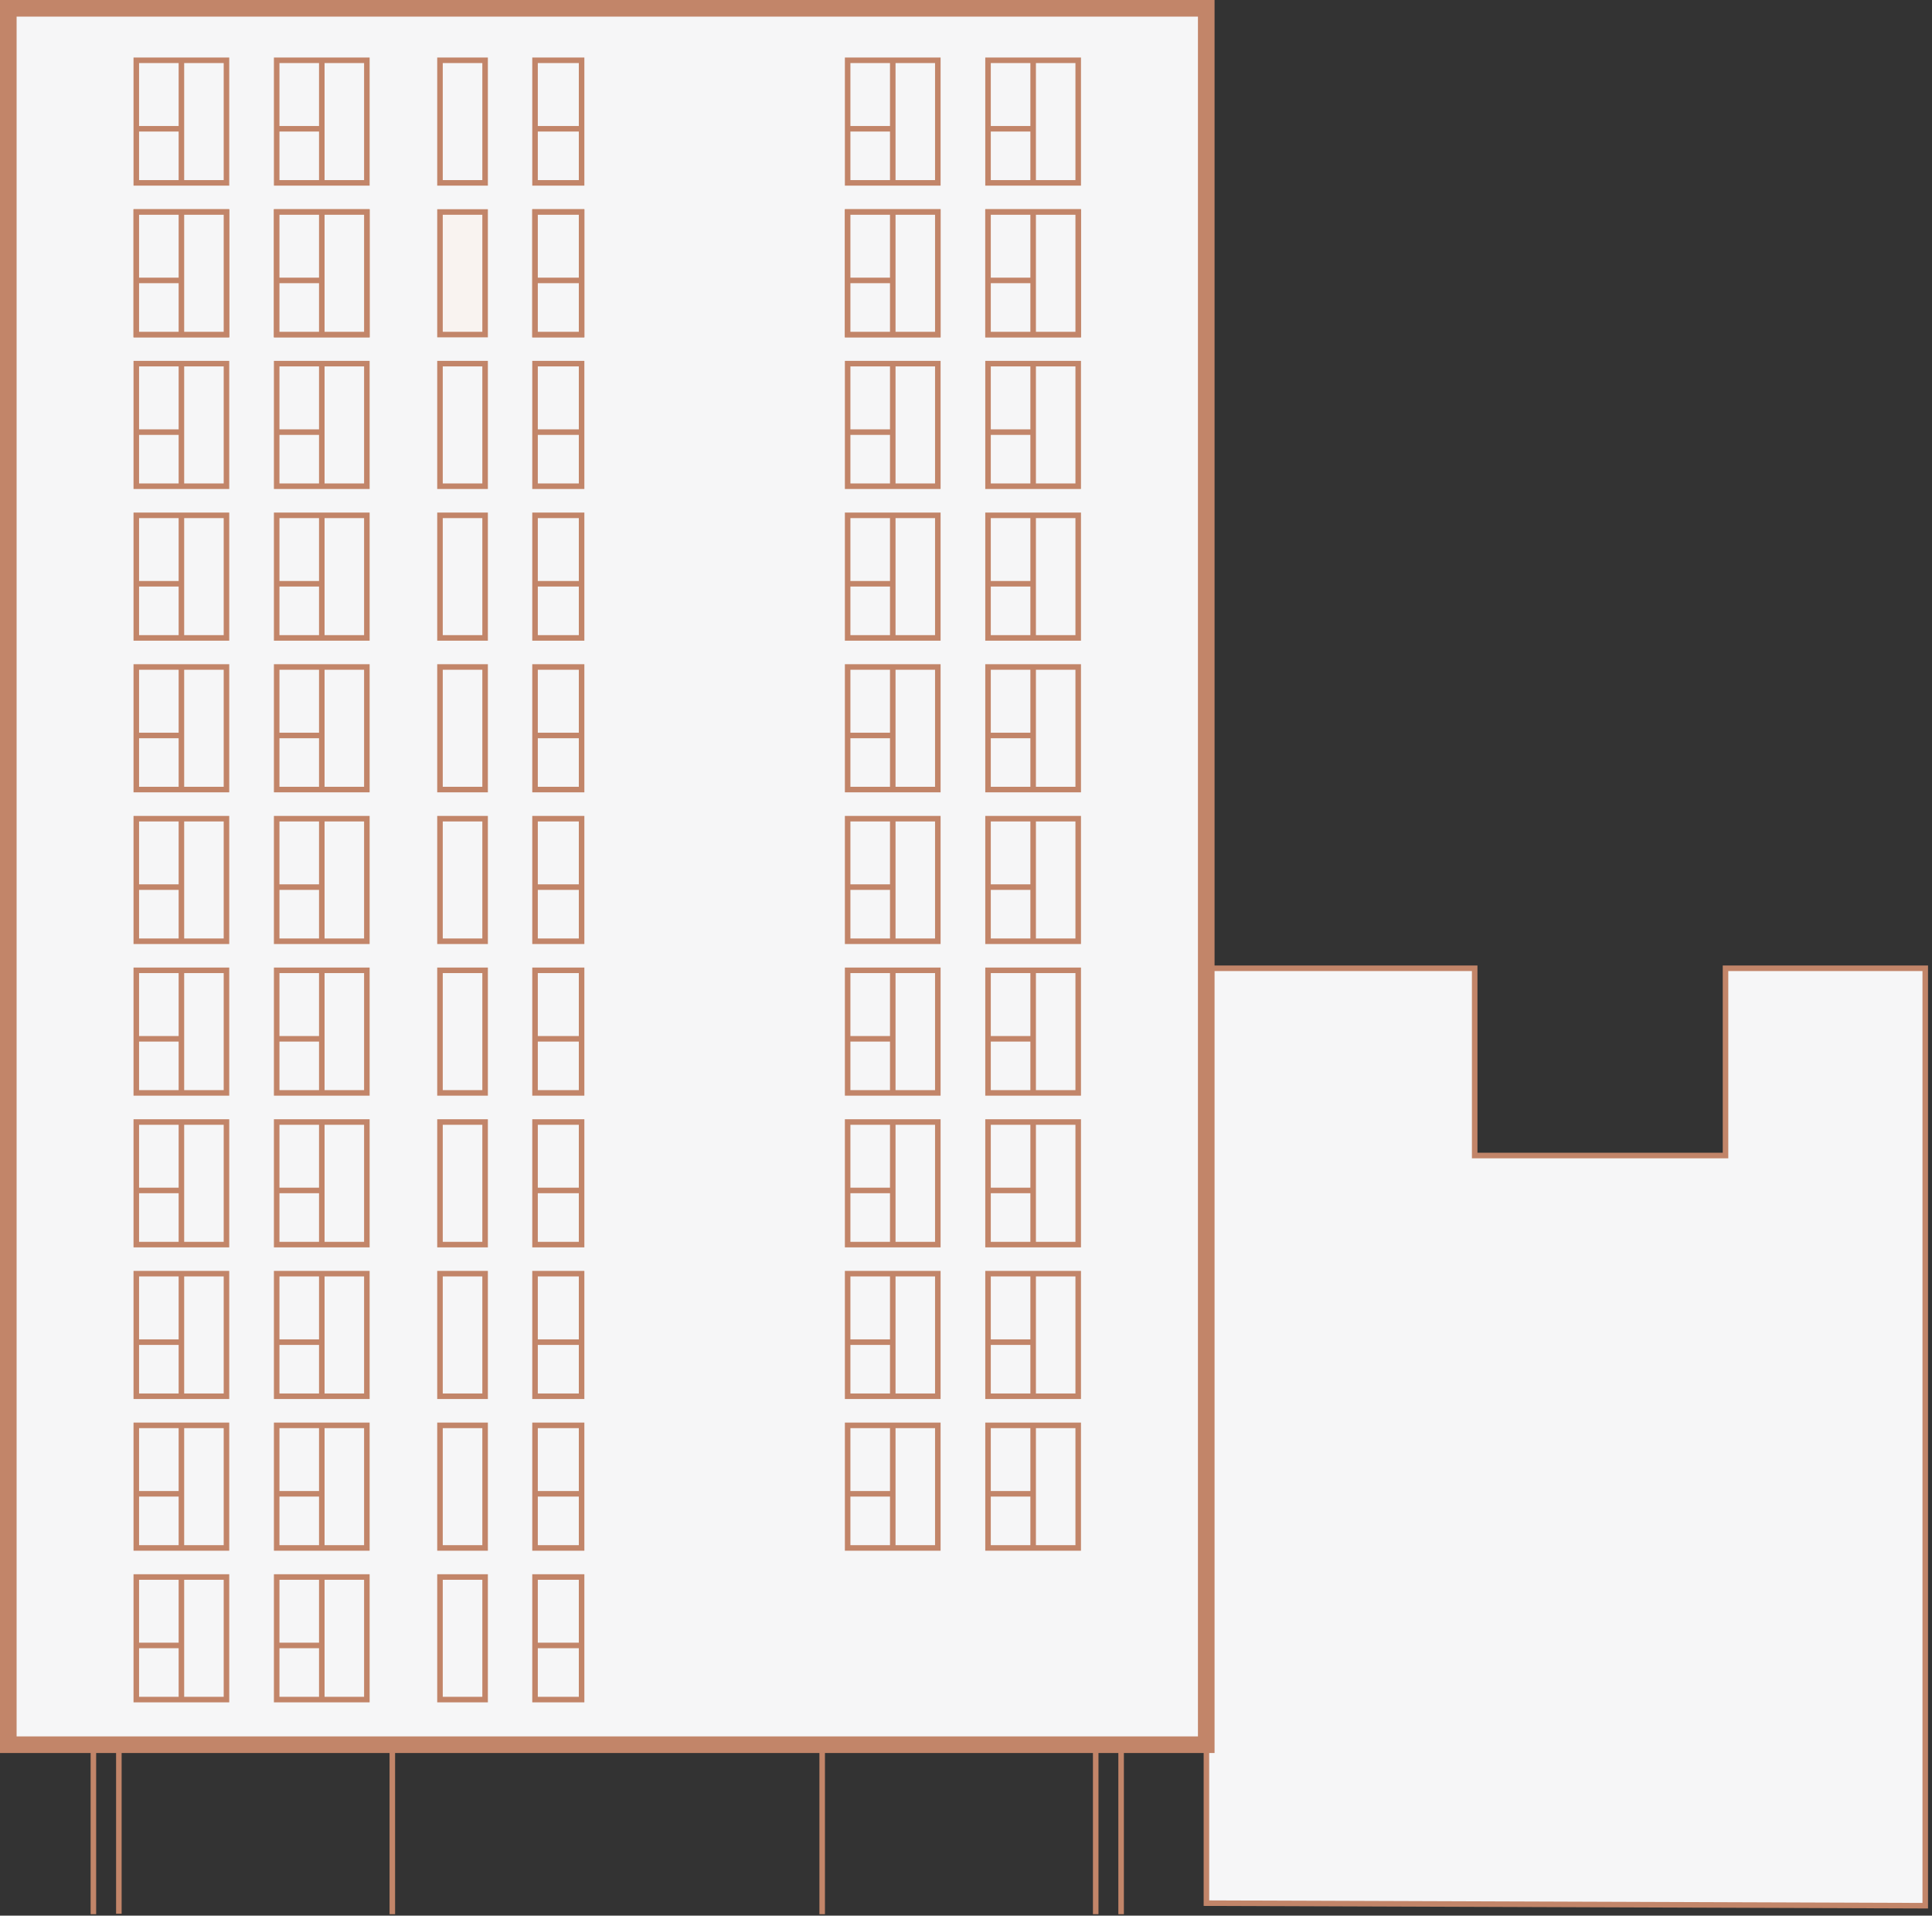 <svg width="349" height="346" viewBox="0 0 349 346" fill="none" xmlns="http://www.w3.org/2000/svg">
<rect x="0" y="0" width="349" height="346" fill="#333333" stroke="none"/>
<g clip-path="url(#clip0_339_368)">
<path d="M347.78 301.06V344.21L217.93 343.75V301.06H60.68V174.89H266.39V208.71H311.7V174.89H347.78V301.06Z" fill="#F6F6F7" stroke="#C28569" stroke-miterlimit="10"/>
<path d="M217.9 1.5V35.46V104.84V227.09V269.07V315.13H1.5V269.07V77.51V35.46V1.5H217.9Z" fill="#F6F6F7" stroke="#C28569" stroke-miterlimit="10"/>
<path d="M202.52 345.74V315.13" stroke="#C28569" stroke-miterlimit="10"/>
<path d="M197.93 345.74V315.13" stroke="#C28569" stroke-miterlimit="10"/>
<path d="M21.47 345.66V315.13" stroke="#C28569" stroke-miterlimit="10"/>
<path d="M16.87 345.74V315.13" stroke="#C28569" stroke-miterlimit="10"/>
<path d="M70.87 345.74V315.13" stroke="#C28569" stroke-miterlimit="10"/>
<path d="M148.52 345.74V315.13" stroke="#C28569" stroke-miterlimit="10"/>
<path d="M217.9 1.5V35.46V104.84V227.09V269.07V315.13H1.5V269.07V77.51V35.46V1.5H217.9Z" stroke="#C28569" stroke-width="3" stroke-miterlimit="10"/>
<path d="M40.91 38.29H24.62V60.43H40.91V38.29Z" fill="white" stroke="#C28569" stroke-miterlimit="10"/>
<path d="M32.38 51.03H25.35V59.44H32.38V51.03Z" fill="white" stroke="#C28569" stroke-miterlimit="10"/>
<path d="M32.38 39.08H25.35V50.25H32.38V39.08Z" fill="white" stroke="#C28569" stroke-miterlimit="10"/>
<path d="M40.19 39.08H33.23V59.45H40.19V39.08Z" fill="white" stroke="#C28569" stroke-miterlimit="10"/>
<path d="M66.27 38.29H49.98V60.43H66.27V38.29Z" fill="white" stroke="#C28569" stroke-miterlimit="10"/>
<path d="M57.74 51.03H50.71V59.44H57.74V51.03Z" fill="white" stroke="#C28569" stroke-miterlimit="10"/>
<path d="M57.74 39.08H50.71V50.25H57.74V39.08Z" fill="white" stroke="#C28569" stroke-miterlimit="10"/>
<path d="M65.55 39.08H58.59V59.45H65.55V39.08Z" fill="white" stroke="#C28569" stroke-miterlimit="10"/>
<path d="M105.06 38.29H96.65V60.43H105.06V38.29Z" stroke="#C28569" stroke-miterlimit="10"/>
<path d="M104.37 51.03H97.34V59.44H104.37V51.03Z" fill="white" stroke="#C28569" stroke-miterlimit="10"/>
<path d="M104.37 39.08H97.34V50.25H104.37V39.08Z" fill="white" stroke="#C28569" stroke-miterlimit="10"/>
<path d="M169.41 38.29H153.12V60.43H169.41V38.29Z" fill="white" stroke="#C28569" stroke-miterlimit="10"/>
<path d="M160.88 51.03H153.85V59.44H160.88V51.03Z" fill="white" stroke="#C28569" stroke-miterlimit="10"/>
<path d="M160.88 39.08H153.85V50.25H160.88V39.08Z" fill="white" stroke="#C28569" stroke-miterlimit="10"/>
<path d="M168.69 39.08H161.73V59.45H168.69V39.08Z" fill="white" stroke="#C28569" stroke-miterlimit="10"/>
<path d="M194.77 38.29H178.48V60.43H194.77V38.29Z" fill="white" stroke="#C28569" stroke-miterlimit="10"/>
<path d="M186.23 51.03H179.2V59.44H186.23V51.03Z" fill="white" stroke="#C28569" stroke-miterlimit="10"/>
<path d="M186.23 39.08H179.2V50.25H186.23V39.08Z" fill="white" stroke="#C28569" stroke-miterlimit="10"/>
<path d="M194.05 39.08H187.09V59.45H194.05V39.08Z" fill="white" stroke="#C28569" stroke-miterlimit="10"/>
<path d="M87.63 38.29H79.48V60.43H87.63V38.29Z" fill="#F9F3F0" stroke="#C28569" stroke-miterlimit="10"/>
<path d="M40.91 10.89H24.62V33.03H40.91V10.89Z" fill="#F6F6F7" stroke="#C28569" stroke-miterlimit="10"/>
<path d="M105.06 10.89H96.65V33.03H105.06V10.89Z" fill="#F6F6F7" stroke="#C28569" stroke-miterlimit="10"/>
<path d="M105.05 23.26H96.65" stroke="#C28569" stroke-miterlimit="10"/>
<path d="M32.77 10.89V33.03" stroke="#C28569" stroke-miterlimit="10"/>
<path d="M24.62 23.26H32.77" stroke="#C28569" stroke-miterlimit="10"/>
<path d="M66.27 10.89H49.98V33.03H66.27V10.89Z" fill="#F6F6F7" stroke="#C28569" stroke-miterlimit="10"/>
<path d="M58.13 10.89V33.03" stroke="#C28569" stroke-miterlimit="10"/>
<path d="M49.98 23.26H58.13" stroke="#C28569" stroke-miterlimit="10"/>
<path d="M169.41 10.89H153.12V33.03H169.41V10.89Z" fill="#F6F6F7" stroke="#C28569" stroke-miterlimit="10"/>
<path d="M161.27 10.89V33.03" stroke="#C28569" stroke-miterlimit="10"/>
<path d="M153.12 23.26H161.27" stroke="#C28569" stroke-miterlimit="10"/>
<path d="M194.77 10.89H178.48V33.03H194.77V10.89Z" fill="#F6F6F7" stroke="#C28569" stroke-miterlimit="10"/>
<path d="M186.63 10.89V33.03" stroke="#C28569" stroke-miterlimit="10"/>
<path d="M178.48 23.26H186.63" stroke="#C28569" stroke-miterlimit="10"/>
<path d="M87.63 10.89H79.48V33.03H87.63V10.89Z" fill="#F6F6F7" stroke="#C28569" stroke-miterlimit="10"/>
<path d="M40.91 38.29H24.62V60.43H40.91V38.29Z" fill="#F6F6F7" stroke="#C28569" stroke-miterlimit="10"/>
<path d="M105.06 38.29H96.65V60.43H105.06V38.29Z" fill="#F6F6F7" stroke="#C28569" stroke-miterlimit="10"/>
<path d="M105.05 50.65H96.65" stroke="#C28569" stroke-miterlimit="10"/>
<path d="M32.77 38.29V60.43" stroke="#C28569" stroke-miterlimit="10"/>
<path d="M24.62 50.65H32.77" stroke="#C28569" stroke-miterlimit="10"/>
<path d="M66.27 38.29H49.98V60.43H66.27V38.29Z" fill="#F6F6F7" stroke="#C28569" stroke-miterlimit="10"/>
<path d="M58.13 38.29V60.43" stroke="#C28569" stroke-miterlimit="10"/>
<path d="M49.98 50.65H58.13" stroke="#C28569" stroke-miterlimit="10"/>
<path d="M169.41 38.29H153.12V60.43H169.41V38.29Z" fill="#F6F6F7" stroke="#C28569" stroke-miterlimit="10"/>
<path d="M161.27 38.29V60.43" stroke="#C28569" stroke-miterlimit="10"/>
<path d="M153.12 50.65H161.27" stroke="#C28569" stroke-miterlimit="10"/>
<path d="M194.77 38.29H178.48V60.43H194.77V38.29Z" fill="#F6F6F7" stroke="#C28569" stroke-miterlimit="10"/>
<path d="M186.63 38.29V60.43" stroke="#C28569" stroke-miterlimit="10"/>
<path d="M178.48 50.65H186.63" stroke="#C28569" stroke-miterlimit="10"/>
<path d="M40.91 65.68H24.62V87.82H40.91V65.68Z" fill="#F6F6F7" stroke="#C28569" stroke-miterlimit="10"/>
<path d="M105.06 65.68H96.65V87.82H105.06V65.68Z" fill="#F6F6F7" stroke="#C28569" stroke-miterlimit="10"/>
<path d="M105.05 78.05H96.65" stroke="#C28569" stroke-miterlimit="10"/>
<path d="M32.77 65.68V87.82" stroke="#C28569" stroke-miterlimit="10"/>
<path d="M24.62 78.05H32.77" stroke="#C28569" stroke-miterlimit="10"/>
<path d="M66.27 65.68H49.98V87.82H66.27V65.68Z" fill="#F6F6F7" stroke="#C28569" stroke-miterlimit="10"/>
<path d="M58.13 65.68V87.82" stroke="#C28569" stroke-miterlimit="10"/>
<path d="M49.98 78.05H58.13" stroke="#C28569" stroke-miterlimit="10"/>
<path d="M169.41 65.68H153.12V87.82H169.41V65.68Z" fill="#F6F6F7" stroke="#C28569" stroke-miterlimit="10"/>
<path d="M161.27 65.68V87.82" stroke="#C28569" stroke-miterlimit="10"/>
<path d="M153.12 78.05H161.27" stroke="#C28569" stroke-miterlimit="10"/>
<path d="M194.77 65.68H178.48V87.82H194.77V65.68Z" fill="#F6F6F7" stroke="#C28569" stroke-miterlimit="10"/>
<path d="M186.63 65.68V87.82" stroke="#C28569" stroke-miterlimit="10"/>
<path d="M178.48 78.05H186.63" stroke="#C28569" stroke-miterlimit="10"/>
<path d="M87.63 65.68H79.48V87.82H87.63V65.68Z" fill="#F6F6F7" stroke="#C28569" stroke-miterlimit="10"/>
<path d="M40.91 93.08H24.62V115.22H40.91V93.08Z" fill="#F6F6F7" stroke="#C28569" stroke-miterlimit="10"/>
<path d="M105.06 93.08H96.65V115.22H105.06V93.08Z" fill="#F6F6F7" stroke="#C28569" stroke-miterlimit="10"/>
<path d="M105.05 105.44H96.65" stroke="#C28569" stroke-miterlimit="10"/>
<path d="M32.77 93.08V115.22" stroke="#C28569" stroke-miterlimit="10"/>
<path d="M24.62 105.44H32.77" stroke="#C28569" stroke-miterlimit="10"/>
<path d="M66.27 93.08H49.98V115.22H66.27V93.08Z" fill="#F6F6F7" stroke="#C28569" stroke-miterlimit="10"/>
<path d="M58.13 93.08V115.22" stroke="#C28569" stroke-miterlimit="10"/>
<path d="M49.98 105.44H58.13" stroke="#C28569" stroke-miterlimit="10"/>
<path d="M169.41 93.08H153.12V115.22H169.41V93.08Z" fill="#F6F6F7" stroke="#C28569" stroke-miterlimit="10"/>
<path d="M161.27 93.08V115.22" stroke="#C28569" stroke-miterlimit="10"/>
<path d="M153.12 105.44H161.27" stroke="#C28569" stroke-miterlimit="10"/>
<path d="M194.77 93.08H178.48V115.22H194.77V93.08Z" fill="#F6F6F7" stroke="#C28569" stroke-miterlimit="10"/>
<path d="M186.63 93.08V115.22" stroke="#C28569" stroke-miterlimit="10"/>
<path d="M178.48 105.44H186.63" stroke="#C28569" stroke-miterlimit="10"/>
<path d="M87.63 93.08H79.48V115.22H87.63V93.08Z" fill="#F6F6F7" stroke="#C28569" stroke-miterlimit="10"/>
<path d="M40.91 120.47H24.62V142.61H40.91V120.47Z" fill="#F6F6F7" stroke="#C28569" stroke-miterlimit="10"/>
<path d="M105.06 120.47H96.65V142.61H105.06V120.47Z" fill="#F6F6F7" stroke="#C28569" stroke-miterlimit="10"/>
<path d="M105.05 132.84H96.65" stroke="#C28569" stroke-miterlimit="10"/>
<path d="M32.77 120.47V142.61" stroke="#C28569" stroke-miterlimit="10"/>
<path d="M24.62 132.84H32.77" stroke="#C28569" stroke-miterlimit="10"/>
<path d="M66.27 120.47H49.98V142.61H66.27V120.47Z" fill="#F6F6F7" stroke="#C28569" stroke-miterlimit="10"/>
<path d="M58.13 120.47V142.61" stroke="#C28569" stroke-miterlimit="10"/>
<path d="M49.98 132.84H58.13" stroke="#C28569" stroke-miterlimit="10"/>
<path d="M169.41 120.47H153.12V142.61H169.41V120.47Z" fill="#F6F6F7" stroke="#C28569" stroke-miterlimit="10"/>
<path d="M161.27 120.47V142.61" stroke="#C28569" stroke-miterlimit="10"/>
<path d="M153.12 132.84H161.27" stroke="#C28569" stroke-miterlimit="10"/>
<path d="M194.77 120.47H178.48V142.61H194.77V120.47Z" fill="#F6F6F7" stroke="#C28569" stroke-miterlimit="10"/>
<path d="M186.63 120.47V142.61" stroke="#C28569" stroke-miterlimit="10"/>
<path d="M178.48 132.84H186.63" stroke="#C28569" stroke-miterlimit="10"/>
<path d="M87.63 120.47H79.48V142.61H87.63V120.47Z" fill="#F6F6F7" stroke="#C28569" stroke-miterlimit="10"/>
<path d="M40.91 147.87H24.62V170.01H40.91V147.87Z" fill="#F6F6F7" stroke="#C28569" stroke-miterlimit="10"/>
<path d="M105.06 147.87H96.65V170.01H105.06V147.87Z" fill="#F6F6F7" stroke="#C28569" stroke-miterlimit="10"/>
<path d="M105.05 160.23H96.65" stroke="#C28569" stroke-miterlimit="10"/>
<path d="M32.77 147.87V170.01" stroke="#C28569" stroke-miterlimit="10"/>
<path d="M24.62 160.23H32.77" stroke="#C28569" stroke-miterlimit="10"/>
<path d="M66.27 147.87H49.98V170.01H66.27V147.87Z" fill="#F6F6F7" stroke="#C28569" stroke-miterlimit="10"/>
<path d="M58.13 147.87V170.01" stroke="#C28569" stroke-miterlimit="10"/>
<path d="M49.98 160.23H58.13" stroke="#C28569" stroke-miterlimit="10"/>
<path d="M169.41 147.87H153.12V170.01H169.41V147.87Z" fill="#F6F6F7" stroke="#C28569" stroke-miterlimit="10"/>
<path d="M161.27 147.87V170.01" stroke="#C28569" stroke-miterlimit="10"/>
<path d="M153.12 160.23H161.27" stroke="#C28569" stroke-miterlimit="10"/>
<path d="M194.77 147.87H178.48V170.01H194.77V147.87Z" fill="#F6F6F7" stroke="#C28569" stroke-miterlimit="10"/>
<path d="M186.63 147.87V170.01" stroke="#C28569" stroke-miterlimit="10"/>
<path d="M178.48 160.23H186.63" stroke="#C28569" stroke-miterlimit="10"/>
<path d="M87.63 147.87H79.48V170.01H87.63V147.87Z" fill="#F6F6F7" stroke="#C28569" stroke-miterlimit="10"/>
<path d="M40.91 175.26H24.62V197.4H40.91V175.26Z" fill="#F6F6F7" stroke="#C28569" stroke-miterlimit="10"/>
<path d="M105.06 175.26H96.65V197.4H105.06V175.26Z" fill="#F6F6F7" stroke="#C28569" stroke-miterlimit="10"/>
<path d="M105.05 187.63H96.65" stroke="#C28569" stroke-miterlimit="10"/>
<path d="M32.77 175.26V197.4" stroke="#C28569" stroke-miterlimit="10"/>
<path d="M24.62 187.63H32.77" stroke="#C28569" stroke-miterlimit="10"/>
<path d="M66.27 175.26H49.98V197.4H66.27V175.26Z" fill="#F6F6F7" stroke="#C28569" stroke-miterlimit="10"/>
<path d="M58.13 175.26V197.4" stroke="#C28569" stroke-miterlimit="10"/>
<path d="M49.98 187.63H58.13" stroke="#C28569" stroke-miterlimit="10"/>
<path d="M169.41 175.26H153.12V197.4H169.41V175.26Z" fill="#F6F6F7" stroke="#C28569" stroke-miterlimit="10"/>
<path d="M161.27 175.26V197.4" stroke="#C28569" stroke-miterlimit="10"/>
<path d="M153.12 187.63H161.27" stroke="#C28569" stroke-miterlimit="10"/>
<path d="M194.77 175.26H178.48V197.4H194.77V175.26Z" fill="#F6F6F7" stroke="#C28569" stroke-miterlimit="10"/>
<path d="M186.63 175.26V197.4" stroke="#C28569" stroke-miterlimit="10"/>
<path d="M178.48 187.63H186.63" stroke="#C28569" stroke-miterlimit="10"/>
<path d="M87.63 175.26H79.48V197.4H87.63V175.26Z" fill="#F6F6F7" stroke="#C28569" stroke-miterlimit="10"/>
<path d="M40.91 202.66H24.62V224.8H40.91V202.66Z" fill="#F6F6F7" stroke="#C28569" stroke-miterlimit="10"/>
<path d="M105.06 202.66H96.65V224.8H105.06V202.66Z" fill="#F6F6F7" stroke="#C28569" stroke-miterlimit="10"/>
<path d="M105.05 215.02H96.65" stroke="#C28569" stroke-miterlimit="10"/>
<path d="M32.77 202.66V224.8" stroke="#C28569" stroke-miterlimit="10"/>
<path d="M24.62 215.02H32.77" stroke="#C28569" stroke-miterlimit="10"/>
<path d="M66.27 202.66H49.98V224.8H66.27V202.66Z" fill="#F6F6F7" stroke="#C28569" stroke-miterlimit="10"/>
<path d="M58.13 202.66V224.8" stroke="#C28569" stroke-miterlimit="10"/>
<path d="M49.98 215.02H58.13" stroke="#C28569" stroke-miterlimit="10"/>
<path d="M169.41 202.66H153.12V224.8H169.41V202.66Z" fill="#F6F6F7" stroke="#C28569" stroke-miterlimit="10"/>
<path d="M161.27 202.66V224.8" stroke="#C28569" stroke-miterlimit="10"/>
<path d="M153.12 215.02H161.27" stroke="#C28569" stroke-miterlimit="10"/>
<path d="M194.77 202.66H178.48V224.8H194.77V202.66Z" fill="#F6F6F7" stroke="#C28569" stroke-miterlimit="10"/>
<path d="M186.63 202.66V224.8" stroke="#C28569" stroke-miterlimit="10"/>
<path d="M178.48 215.02H186.63" stroke="#C28569" stroke-miterlimit="10"/>
<path d="M87.63 202.66H79.48V224.8H87.63V202.66Z" fill="#F6F6F7" stroke="#C28569" stroke-miterlimit="10"/>
<path d="M40.91 230.05H24.62V252.19H40.91V230.05Z" fill="#F6F6F7" stroke="#C28569" stroke-miterlimit="10"/>
<path d="M105.06 230.05H96.65V252.19H105.06V230.05Z" fill="#F6F6F7" stroke="#C28569" stroke-miterlimit="10"/>
<path d="M105.05 242.42H96.65" stroke="#C28569" stroke-miterlimit="10"/>
<path d="M32.77 230.05V252.19" stroke="#C28569" stroke-miterlimit="10"/>
<path d="M24.62 242.42H32.77" stroke="#C28569" stroke-miterlimit="10"/>
<path d="M66.27 230.05H49.98V252.19H66.27V230.05Z" fill="#F6F6F7" stroke="#C28569" stroke-miterlimit="10"/>
<path d="M58.13 230.05V252.19" stroke="#C28569" stroke-miterlimit="10"/>
<path d="M49.98 242.42H58.13" stroke="#C28569" stroke-miterlimit="10"/>
<path d="M169.41 230.05H153.12V252.19H169.41V230.05Z" fill="#F6F6F7" stroke="#C28569" stroke-miterlimit="10"/>
<path d="M161.27 230.05V252.19" stroke="#C28569" stroke-miterlimit="10"/>
<path d="M153.12 242.42H161.27" stroke="#C28569" stroke-miterlimit="10"/>
<path d="M194.77 230.05H178.48V252.19H194.77V230.05Z" fill="#F6F6F7" stroke="#C28569" stroke-miterlimit="10"/>
<path d="M186.63 230.05V252.19" stroke="#C28569" stroke-miterlimit="10"/>
<path d="M178.48 242.42H186.63" stroke="#C28569" stroke-miterlimit="10"/>
<path d="M87.63 230.05H79.48V252.19H87.63V230.05Z" fill="#F6F6F7" stroke="#C28569" stroke-miterlimit="10"/>
<path d="M40.91 257.45H24.62V279.59H40.91V257.45Z" fill="#F6F6F7" stroke="#C28569" stroke-miterlimit="10"/>
<path d="M105.06 257.45H96.65V279.59H105.06V257.45Z" fill="#F6F6F7" stroke="#C28569" stroke-miterlimit="10"/>
<path d="M105.05 269.81H96.65" stroke="#C28569" stroke-miterlimit="10"/>
<path d="M32.77 257.45V279.59" stroke="#C28569" stroke-miterlimit="10"/>
<path d="M24.62 269.81H32.77" stroke="#C28569" stroke-miterlimit="10"/>
<path d="M66.27 257.45H49.98V279.59H66.27V257.45Z" fill="#F6F6F7" stroke="#C28569" stroke-miterlimit="10"/>
<path d="M58.13 257.45V279.59" stroke="#C28569" stroke-miterlimit="10"/>
<path d="M49.98 269.81H58.13" stroke="#C28569" stroke-miterlimit="10"/>
<path d="M169.41 257.45H153.12V279.59H169.41V257.45Z" fill="#F6F6F7" stroke="#C28569" stroke-miterlimit="10"/>
<path d="M161.27 257.45V279.59" stroke="#C28569" stroke-miterlimit="10"/>
<path d="M153.12 269.81H161.27" stroke="#C28569" stroke-miterlimit="10"/>
<path d="M194.77 257.45H178.48V279.59H194.77V257.45Z" fill="#F6F6F7" stroke="#C28569" stroke-miterlimit="10"/>
<path d="M186.63 257.45V279.59" stroke="#C28569" stroke-miterlimit="10"/>
<path d="M178.48 269.81H186.63" stroke="#C28569" stroke-miterlimit="10"/>
<path d="M87.63 257.45H79.48V279.59H87.63V257.45Z" fill="#F6F6F7" stroke="#C28569" stroke-miterlimit="10"/>
<path d="M40.91 284.84H24.62V306.98H40.91V284.84Z" fill="#F6F6F7" stroke="#C28569" stroke-miterlimit="10"/>
<path d="M105.06 284.84H96.65V306.98H105.06V284.84Z" fill="#F6F6F7" stroke="#C28569" stroke-miterlimit="10"/>
<path d="M105.05 297.2H96.65" stroke="#C28569" stroke-miterlimit="10"/>
<path d="M32.77 284.84V306.98" stroke="#C28569" stroke-miterlimit="10"/>
<path d="M24.62 297.2H32.77" stroke="#C28569" stroke-miterlimit="10"/>
<path d="M66.27 284.84H49.98V306.98H66.27V284.84Z" fill="#F6F6F7" stroke="#C28569" stroke-miterlimit="10"/>
<path d="M58.13 284.84V306.98" stroke="#C28569" stroke-miterlimit="10"/>
<path d="M49.98 297.2H58.13" stroke="#C28569" stroke-miterlimit="10"/>
<path d="M87.63 284.84H79.48V306.98H87.63V284.84Z" fill="#F6F6F7" stroke="#C28569" stroke-miterlimit="10"/>
</g>
<defs>
<clipPath id="clip0_339_368">
<rect width="348.28" height="345.74" fill="white"/>
</clipPath>
</defs>
</svg>

